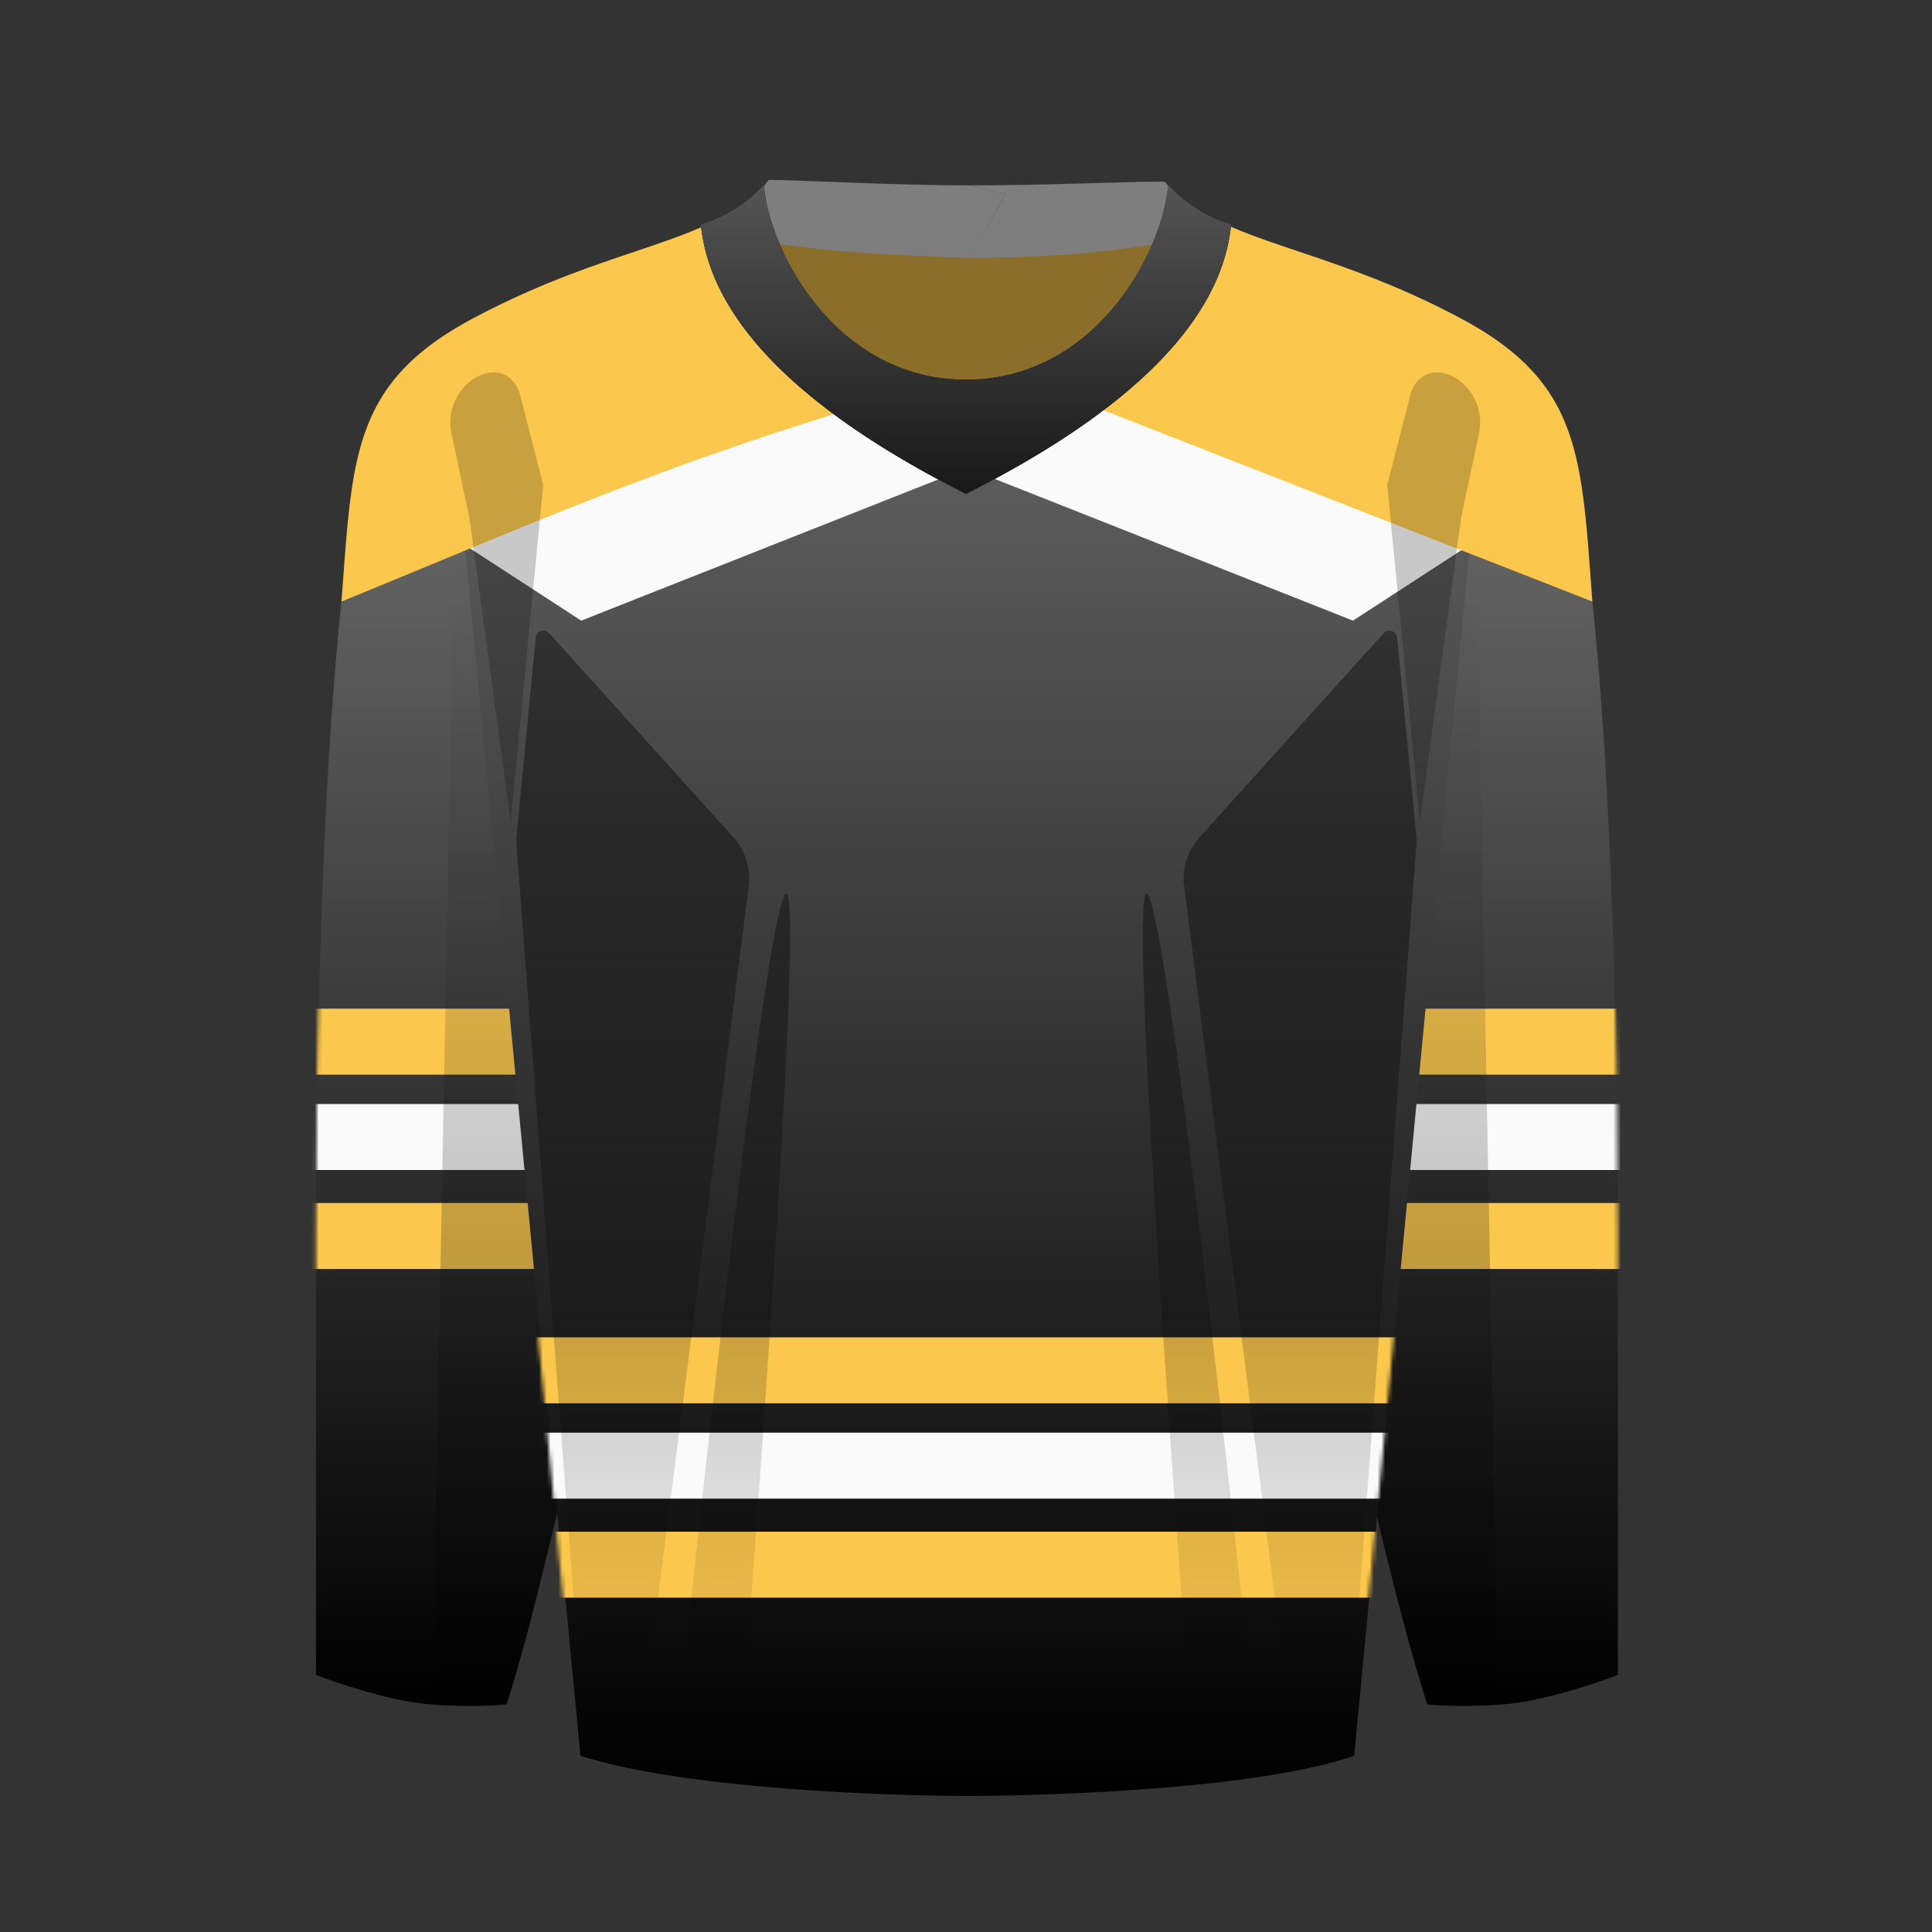 <svg xmlns="http://www.w3.org/2000/svg" width="500" height="500" fill="none" viewBox="0 0 500 500"><rect x="0" y="0" width="500" height="500" fill="#333333" stroke="none"/><g clip-path="url(#clip0_2610_8390)"><path fill="url(#paint0_linear_2610_8390)" d="m88.74 150.5-.44 5.77c-3.86 36.98-6.52 93.67-6.52 169.96v107.24c5.69 2.21 19.55 6.83 29.41 7.6 9.88.75 17.4.3 19.93 0 3.33-10.45 7.98-27.62 13.67-52.3.32-27.52-1.7-90.44-7.02-141.3-5.32-50.87-13.6-116.1-17.09-142.36l-6.76 2.95-3.22-17.6c-18.58 14.3-19.86 31.7-21.96 60.04Z"/><path fill="url(#paint1_linear_2610_8390)" d="m411.73 150.5.42 5.6c3.88 36.99 6.55 93.73 6.55 170.13v107.24c-5.7 2.21-19.55 6.83-29.42 7.6-9.87.75-17.4.3-19.93 0-3.32-10.45-8.5-29.18-14.2-53.85-.3-27.53 2.24-88.89 7.56-139.76 5.31-50.86 13.6-116.1 17.08-142.35l6.86 3 3.22-17.57c18.48 14.3 19.76 31.67 21.86 59.96Z"/><mask id="mask0_2610_8390" width="63" height="338" x="81" y="98" maskUnits="userSpaceOnUse" style="mask-type:alpha"><path fill="#525252" d="M81.78 319.88c0-113.12 5.85-183.16 12.8-209.73l26.1-11.39c3.48 26.26 11.77 91.49 17.09 142.35 5.31 50.87 6 118.63 5.7 146.15-5.7 24.68-9.02 37.01-12.35 47.45-2.53.32-10.06.76-19.93 0-9.86-.76-23.72-5.37-29.41-7.59V319.88Z"/></mask><g mask="url(#mask0_2610_8390)"><path fill="#FBC84D" d="M39.07 311.34H159.6v17.08H39.07z"/><path fill="#FAFAFA" d="M39.07 285.72H159.6v17.08H39.07z"/><path fill="#FBC84D" d="M39.07 261.04H159.6v17.08H39.07z"/></g><mask id="mask1_2610_8390" width="63" height="338" x="356" y="98" maskUnits="userSpaceOnUse" style="mask-type:alpha"><path fill="#525252" d="M418.7 319.88c0-113.12-5.85-183.16-12.81-209.73l-26.1-11.39c-3.48 26.26-11.77 91.49-17.09 142.35-5.3 50.87-6 118.63-5.69 146.15 5.7 24.68 9.02 37.01 12.34 47.45 2.53.32 10.06.76 19.93 0s23.72-5.37 29.42-7.59V319.88Z"/></mask><g mask="url(#mask1_2610_8390)"><path fill="#FBC84D" d="M461.4 311.34H340.87v17.08H461.4z"/><path fill="#FAFAFA" d="M461.4 285.72H340.87v17.08H461.4z"/><path fill="#FBC84D" d="M461.4 261.04H340.87v17.08H461.4z"/></g><path fill="url(#paint2_linear_2610_8390)" fill-opacity=".4" d="m111.83 441.18 5.7-298 25.62 5.7 15.75 185.38s-19.67 77.16-21.14 83.44c-1.46 6.29-6.59 23.25-6.59 23.25s-3.95.56-9.22.56c-5.28 0-10.12-.33-10.12-.33Z"/><path fill="url(#paint3_linear_2610_8390)" fill-opacity=".4" d="m387.78 441.18-5.7-298-25.62 5.7-18.98 186.96 18.72 56.5s4.73 18.44 6.28 24.83c1.55 6.39 6.88 23.87 6.88 23.87s4.35.43 9.31.43c4.97 0 9.1-.3 9.1-.3Z"/><path fill="url(#paint4_linear_2610_8390)" d="m120.47 143.8.08-.03 29.67 310.61c32.58 10.43 100.12 10.43 100.12 10.43s70.15 0 100.12-10.43l29.68-310.7 9.73-53.14a81.63 81.63 0 0 0-11.3-7.22c-16.21-8.72-30.27-13.46-42.19-17.49C323.36 61.43 312.9 57.91 305 51c-1.07-.94-2.3.14-3.48 1.18-1.22 1.07-2.4 2.1-3.3.83l-1.38 2.9-3.03-.9h-89.77l-.73.24-1.06-2.24c-.9 1.28-2.08.24-3.3-.83-1.18-1.04-2.4-2.12-3.48-1.18-7.9 6.9-18.36 10.44-31.38 14.83-11.92 4.03-25.98 8.77-42.18 17.49a81.8 81.8 0 0 0-11.21 7.14l9.77 53.34Z"/><path fill="#FAFAFA" fill-rule="evenodd" d="m250.29 121.13-99.87 39.49-31.06-20.18 98.7-38.9 32.23 18.32 32.22-18.33 98.7 38.91-31.06 20.18-99.86-39.5Z" clip-rule="evenodd"/><mask id="mask2_2610_8390" width="262" height="362" x="119" y="106" maskUnits="userSpaceOnUse" style="mask-type:alpha"><path fill="#262525" d="M149.88 457.13 119.5 139.21l96.8-32.26 28.47 8.54h10.44l28.47-8.54 96.8 32.26-30.37 317.92C320.22 468.88 250 467.56 250 467.56s-64.53 0-100.12-10.43Z"/></mask><g mask="url(#mask2_2610_8390)"><path fill="#FBC84D" d="M133.75 396.4h235.36v17.08H133.75z"/><path fill="#FAFAFA" d="M133.75 370.77h235.36v17.08H133.75z"/><path fill="#FBC84D" d="M133.75 346.1h235.36v17.08H133.75z"/></g><path fill="#FBC84D" d="M121.98 82.64c-29.35 15.79-30.7 33.94-33.15 67.14l-.44 5.89c51-20.84 82.31-35.02 137.6-51.59 10.17-.25 19.23-2.47 29.18-2.3 3.28.06 6.69.6 10.15 1.15 3.78.6 7.64 1.2 11.46 1.2 1.15 0 2.3-.02 3.47-.05l131.84 51.59a2683 2683 0 0 1-.44-5.9c-2.46-33.19-3.8-51.34-33.15-67.13-16.2-8.7-30.25-13.45-42.16-17.47-13.02-4.4-23.8-7.94-31.7-14.84-1.07-.94-1.96.16-3.14 1.2-1.22 1.07-2.4 2.1-3.3.83l-3.18 6.7h-89.56l-3.18-6.7c-.9 1.27-2.08.24-3.3-.83-1.18-1.04-2.4-2.12-3.48-1.18-7.9 6.9-18.35 10.43-31.36 14.82-11.91 4.02-25.96 8.76-42.16 17.47Z"/><path fill="#000" fill-opacity=".2" d="M134.41 101.44c-4.5-11.46-20.78-1.72-17.41 11.46l4.5 21.2 10.66 78.5 8.43-87.1-6.18-24.06Z"/><path fill="url(#paint5_linear_2610_8390)" fill-opacity=".4" d="m189.76 216.65-47.63-52.78a2 2 0 0 0-3.48 1.15l-5.03 52.07c-.03.34-.03.69 0 1.03l17.99 236.99c5.11 1.33 7.86 2.1 13.03 2.9l29.13-228.6c.59-4.63-.88-9.3-4-12.76Z"/><path fill="url(#paint6_linear_2610_8390)" fill-opacity=".4" d="m310.47 216.65 47.63-52.78a2 2 0 0 1 3.48 1.15l5.03 52.07c.03.34.03.69 0 1.03l-17.99 236.99c-5.11 1.33-7.86 2.1-13.03 2.9l-29.12-228.6c-.6-4.63.87-9.3 4-12.76Z"/><path fill="#000" fill-opacity=".2" d="M365.2 101.44c4.5-11.46 20.78-1.72 17.41 11.46l-4.5 21.2-10.66 78.5-8.43-87.1 6.18-24.06Z"/><path fill="url(#paint7_linear_2610_8390)" fill-opacity=".4" d="M203.13 231.64c-5.32 8.35-21.81 156.76-29.1 228.25l16.78 1.92c6.01-78.45 17.63-238.52 12.32-230.17Z"/><path fill="url(#paint8_linear_2610_8390)" fill-opacity=".4" d="M297.1 231.64c5.32 8.35 21.82 156.76 29.1 228.25l-16.78 1.92c-6-78.45-17.63-238.52-12.31-230.17Z"/><path fill="#000" fill-opacity=".45" d="M262.64 114.66h-25.62l-49.05-50.28 29.12-9.4h64.53l31.35 9.4-50.33 50.28Z"/><path fill="#7E7E7E" d="M199.05 46.55c6.55 0 33.1 1.46 51.89 1.42l9.3 2.23-9.3 16.53c-18-.5-35.48-1.48-51.9-3.93-3.67-4.33-4.41-12.02 0-16.25Z"/><path fill="#7E7E7E" d="M301.33 46.99c-10 0-31.61 1.02-50.4.98l9.31 2.23-9.3 16.53c17.4 0 32.8-.99 50.4-3.93 3.67-4.33 4.41-11.58 0-15.81Z"/><path fill="#242424" d="M197.66 47.93c1.7 18.3 19.43 50.34 52.34 50.34v29.55c-39.78-20.07-66.04-43.35-68.6-69.7a36.54 36.54 0 0 0 16.26-10.2Z"/><path fill="#454445" d="M197.66 47.93c1.7 18.3 19.43 50.34 52.34 50.34v29.55c-39.78-20.07-66.04-43.35-68.6-69.7a36.54 36.54 0 0 0 16.26-10.2Z"/><path fill="url(#paint9_linear_2610_8390)" d="M197.66 47.93c1.7 18.3 19.43 50.34 52.34 50.34v29.55c-39.78-20.07-66.04-43.35-68.6-69.7a36.54 36.54 0 0 0 16.26-10.2Z"/><path fill="#242424" d="M302.34 47.93c-1.7 18.3-19.43 50.34-52.34 50.34v29.55c39.78-20.07 66.04-43.35 68.6-69.7a36.53 36.53 0 0 1-16.26-10.2Z"/><path fill="#454445" d="M302.34 47.93c-1.7 18.3-19.43 50.34-52.34 50.34v29.55c39.78-20.07 66.04-43.35 68.6-69.7a36.53 36.53 0 0 1-16.26-10.2Z"/><path fill="url(#paint10_linear_2610_8390)" d="M302.34 47.93c-1.7 18.3-19.43 50.34-52.34 50.34v29.55c39.78-20.07 66.04-43.35 68.6-69.7a36.53 36.53 0 0 1-16.26-10.2Z"/></g><defs><linearGradient id="paint0_linear_2610_8390" x1="386.92" x2="386.92" y1="90.54" y2="441.48" gradientUnits="userSpaceOnUse"><stop stop-color="#737373"/><stop offset="1"/></linearGradient><linearGradient id="paint1_linear_2610_8390" x1="386.92" x2="386.92" y1="90.54" y2="441.48" gradientUnits="userSpaceOnUse"><stop stop-color="#737373"/><stop offset="1"/></linearGradient><linearGradient id="paint2_linear_2610_8390" x1="362.63" x2="362.63" y1="143.19" y2="441.18" gradientUnits="userSpaceOnUse"><stop stop-color="#292929" stop-opacity="0"/><stop offset="1"/></linearGradient><linearGradient id="paint3_linear_2610_8390" x1="362.63" x2="362.63" y1="143.19" y2="441.18" gradientUnits="userSpaceOnUse"><stop stop-color="#292929" stop-opacity="0"/><stop offset="1"/></linearGradient><linearGradient id="paint4_linear_2610_8390" x1="250.28" x2="250.28" y1="50.64" y2="464.81" gradientUnits="userSpaceOnUse"><stop stop-color="#6F6F6F"/><stop offset="1"/></linearGradient><linearGradient id="paint5_linear_2610_8390" x1="312.01" x2="312.01" y1="223.21" y2="457.75" gradientUnits="userSpaceOnUse"><stop/><stop offset="1" stop-opacity="0"/></linearGradient><linearGradient id="paint6_linear_2610_8390" x1="312.01" x2="312.01" y1="223.21" y2="457.75" gradientUnits="userSpaceOnUse"><stop/><stop offset="1" stop-opacity="0"/></linearGradient><linearGradient id="paint7_linear_2610_8390" x1="312.01" x2="312.01" y1="223.21" y2="457.75" gradientUnits="userSpaceOnUse"><stop/><stop offset="1" stop-opacity="0"/></linearGradient><linearGradient id="paint8_linear_2610_8390" x1="312.01" x2="312.01" y1="223.21" y2="457.75" gradientUnits="userSpaceOnUse"><stop/><stop offset="1" stop-opacity="0"/></linearGradient><linearGradient id="paint9_linear_2610_8390" x1="250" x2="250" y1="47.93" y2="127.82" gradientUnits="userSpaceOnUse"><stop stop-color="#545454"/><stop offset="1" stop-color="#181818"/></linearGradient><linearGradient id="paint10_linear_2610_8390" x1="250" x2="250" y1="47.93" y2="127.82" gradientUnits="userSpaceOnUse"><stop stop-color="#545454"/><stop offset="1" stop-color="#181818"/></linearGradient><clipPath id="clip0_2610_8390"><path fill="#fff" d="M0 .5h500v500H0z"/></clipPath></defs></svg>
